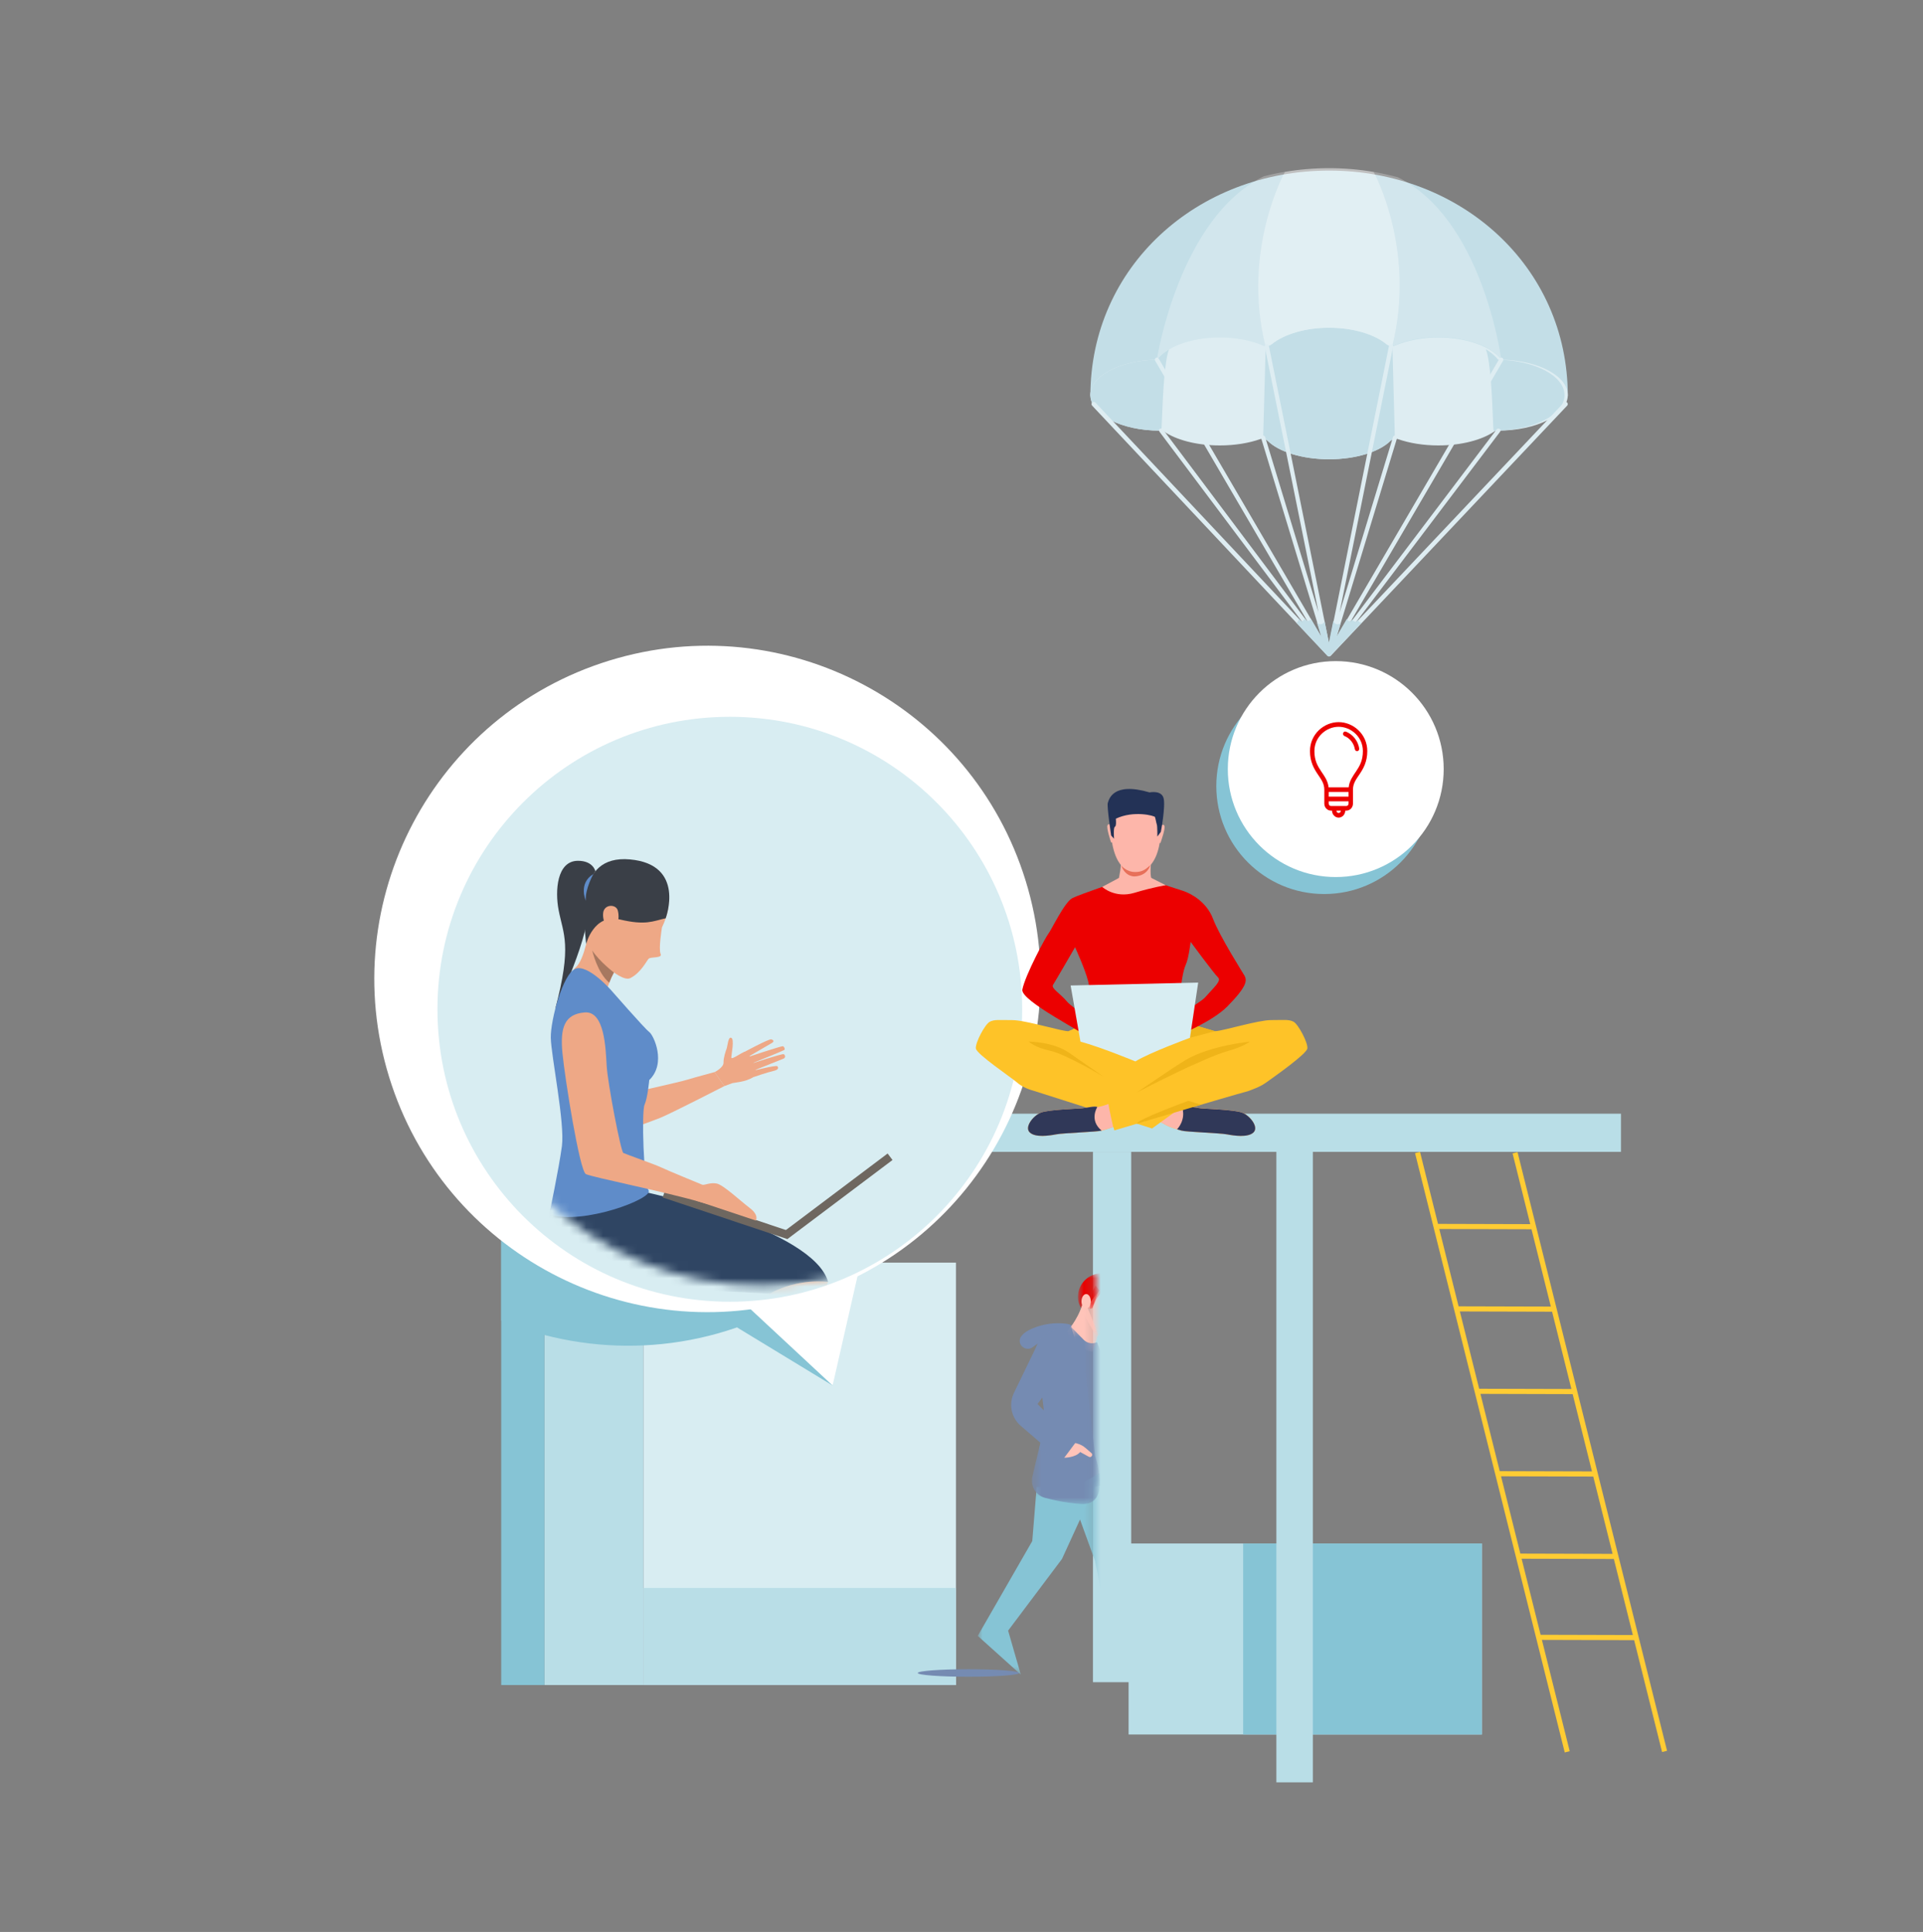 <svg width="228" height="229" xmlns="http://www.w3.org/2000/svg">

 <rect width="100%" height="100%" fill="#808080" stroke="none"/>

 <mask height="6" width="3" y="150" x="127" maskUnits="userSpaceOnUse" id="mask0">
  <path id="svg_1" fill="white" d="m127.813,150.941l2.016,0l0,4.24l-2.016,0l0,-4.24z" clip-rule="evenodd" fill-rule="evenodd"/>
 </mask>
 <mask height="8" width="4" y="153" x="126" maskUnits="userSpaceOnUse" id="mask1">
  <path id="svg_2" fill="white" d="m126.53,153.873l3.298,0l0,6.352l-3.298,0l0,-6.352z" clip-rule="evenodd" fill-rule="evenodd"/>
 </mask>
 <mask height="6" width="3" y="154" x="126" maskUnits="userSpaceOnUse" id="mask2">
  <path id="svg_3" fill="white" d="m126.53,154.699l1.857,0l0,4.81l-1.857,0l0,-4.81z" clip-rule="evenodd" fill-rule="evenodd"/>
 </mask>
 <mask height="7" width="2" y="152" x="128" maskUnits="userSpaceOnUse" id="mask3">
  <path id="svg_4" fill="white" d="m128.467,152.02l1.361,0l0,6.312l-1.361,0l0,-6.312z" clip-rule="evenodd" fill-rule="evenodd"/>
 </mask>
 <mask height="4" width="1" y="152" x="129" maskUnits="userSpaceOnUse" id="mask4">
  <path id="svg_5" fill="white" d="m129.202,152.379l0.625,0l0,2.801l-0.625,0l0,-2.801z" clip-rule="evenodd" fill-rule="evenodd"/>
 </mask>
 <mask height="20" width="4" y="157" x="126" maskUnits="userSpaceOnUse" id="mask5">
  <path id="svg_6" fill="white" d="m126.758,157.311l3.068,0l0,18.95l-3.068,0l0,-18.95z" clip-rule="evenodd" fill-rule="evenodd"/>
 </mask>
 <mask height="23" width="15" y="176" x="115" maskUnits="userSpaceOnUse" id="mask6">
  <path id="svg_7" fill="white" d="m115.927,176.225l13.899,0l0,22.267l-13.899,0l0,-22.267z" clip-rule="evenodd" fill-rule="evenodd"/>
 </mask>
 <mask height="25" width="4" y="173" x="126" maskUnits="userSpaceOnUse" id="mask7">
  <path id="svg_8" fill="white" d="m126.783,173.805l3.045,0l0,23.456l-3.045,0l0,-23.456z" clip-rule="evenodd" fill-rule="evenodd"/>
 </mask>
 <mask height="22" width="8" y="157" x="122" maskUnits="userSpaceOnUse" id="mask8">
  <path id="svg_9" fill="white" d="m122.343,157.047l7.485,0l0,21.231l-7.485,0l0,-21.231z" clip-rule="evenodd" fill-rule="evenodd"/>
 </mask>
 <mask height="5" width="6" y="169" x="123" maskUnits="userSpaceOnUse" id="mask9">
  <path id="svg_10" fill="white" d="m123.183,169.604l5.578,0l0,3.988l-5.578,0l0,-3.988z" clip-rule="evenodd" fill-rule="evenodd"/>
 </mask>
 <mask height="80" width="104" y="73" x="24" maskUnits="userSpaceOnUse" id="mask10">
  <path id="svg_11" fill="white" d="m64.01,141.543c-0.271,-0.271 -0.537,-0.546 -0.798,-0.823c-5.253,-5.587 -12.213,-9.233 -19.755,-10.603c-4.578,-0.832 -8.958,-3.018 -12.498,-6.559c-9.271,-9.273 -9.281,-24.229 -0.023,-33.515c4.084,-4.096 9.292,-6.386 14.632,-6.868c4.572,-0.413 8.867,-2.409 12.039,-5.729c0.041,-0.043 0.082,-0.085 0.123,-0.127c5.411,-5.523 14.164,-5.578 19.64,-0.12c0.032,0.031 0.063,0.063 0.093,0.094c1.463,1.486 3.574,2.134 5.62,1.737c11.665,-2.267 24.21,1.12 33.245,10.161c14.435,14.445 14.435,37.908 0,52.353c-14.448,14.457 -37.871,14.457 -52.319,0z" clip-rule="evenodd" fill-rule="evenodd"/>
 </mask>
 <g>
  <title>background</title>
  <rect fill="none" id="canvas_background" height="402" width="582" y="-1" x="-1"/>
 </g>
 <g>
  <title>Layer 1</title>
  <path id="svg_14" fill="#B9DEE7" d="m133.811,205.595l41.886,0l0,-22.642l-41.886,0l0,22.642z" clip-rule="evenodd" fill-rule="evenodd"/>
  <path id="svg_15" fill="#86C4D5" d="m147.395,205.595l28.302,0l0,-22.642l-28.302,0l0,22.642z" clip-rule="evenodd" fill-rule="evenodd"/>
  <path id="svg_16" fill="#B9DEE7" d="m53.081,136.533l139.108,0l0,-4.525l-139.108,0l0,4.525z" clip-rule="evenodd" fill-rule="evenodd"/>
  <path id="svg_17" fill="#D8EDF2" d="m76.281,199.731l37.06,0l0,-50.067l-37.06,0l0,50.067z" clip-rule="evenodd" fill-rule="evenodd"/>
  <path id="svg_18" fill="#B9DEE7" d="m76.281,199.731l37.06,0l0,-11.508l-37.06,0l0,11.508z" clip-rule="evenodd" fill-rule="evenodd"/>
  <path id="svg_19" fill="#B9DEE7" d="m129.584,199.395l4.536,0l0,-62.862l-4.536,0l0,62.862z" clip-rule="evenodd" fill-rule="evenodd"/>
  <path id="svg_20" fill="#B9DEE7" d="m64.545,199.732l11.737,0l0,-63.199l-11.737,0l0,63.199z" clip-rule="evenodd" fill-rule="evenodd"/>
  <path id="svg_21" fill="#86C4D5" d="m59.427,199.732l5.118,0l0,-63.199l-5.118,0l0,63.199z" clip-rule="evenodd" fill-rule="evenodd"/>
  <path id="svg_22" fill="#86C4D5" d="m112.292,131.339c-2.87,9.59 -9.366,18.102 -18.834,23.297c-10.891,5.978 -23.37,6.277 -34.031,1.893l0,-57.056l48.759,0c0.31,0.508 0.609,1.025 0.898,1.551c1.359,2.477 2.425,5.036 3.208,7.639c2.268,7.531 2.174,15.412 0,22.676z" clip-rule="evenodd" fill-rule="evenodd"/>
  <path id="svg_23" fill="#86C4D5" d="m98.717,164.227l0.39,-18.456l-16.164,8.869l15.774,9.587z" clip-rule="evenodd" fill-rule="evenodd"/>
  <path id="svg_24" fill="white" d="m46.137,127.661c6.42,20.842 28.52,32.533 49.361,26.113c20.841,-6.421 32.532,-28.521 26.112,-49.364c-6.421,-20.842 -28.52,-32.533 -49.361,-26.112c-20.841,6.421 -32.532,28.521 -26.112,49.363z" clip-rule="evenodd" fill-rule="evenodd"/>
  <path id="svg_25" fill="white" d="m98.718,164.227l4.101,-17.998l-17.619,5.428l13.518,12.57z" clip-rule="evenodd" fill-rule="evenodd"/>
  <path id="svg_26" fill="#D8EDF2" d="m121.194,119.63c0,19.145 -15.52,34.666 -34.665,34.666c-19.145,0 -34.664,-15.521 -34.664,-34.666c0,-19.146 15.52,-34.667 34.664,-34.667c19.145,0 34.665,15.521 34.665,34.667z" clip-rule="evenodd" fill-rule="evenodd"/>
  <path id="svg_27" fill="#B9DEE7" d="m151.332,211.265l4.324,0l0,-75.478l-4.324,0l0,75.478z" clip-rule="evenodd" fill-rule="evenodd"/>
  <path id="svg_28" fill="#758BB2" d="m108.815,198.303c0,-0.246 2.69,-0.446 6.01,-0.446c3.319,0 6.01,0.2 6.01,0.446c0,0.246 -2.691,0.446 -6.01,0.446c-3.32,0 -6.01,-0.2 -6.01,-0.446z" clip-rule="evenodd" fill-rule="evenodd"/>
  <path id="svg_29" fill="#758BB2" d="m126.733,159.789c-0.195,-0.529 -0.733,-0.875 -1.288,-0.977c-0.554,-0.103 -1.126,0 -1.672,0.139c-0.485,0.123 -0.91,0.412 -1.325,0.728c-0.77,0.583 -1.846,-0.217 -1.469,-1.105c0.02,-0.048 0.044,-0.092 0.07,-0.13c0.315,-0.458 0.821,-0.749 1.333,-0.969c1.265,-0.544 2.676,-0.743 4.042,-0.571c0.197,0.025 0.4,0.06 0.562,0.174c0.338,0.234 0.386,0.74 0.218,1.116c-0.167,0.376 -0.495,0.652 -0.813,0.914" clip-rule="evenodd" fill-rule="evenodd"/>
  <g id="svg_30" mask="url(#mask0)">
   <path id="svg_31" fill="#E90100" d="m133.313,153.298l-0.393,0.315l-1.866,-1.115l-1.021,1.398l-0.499,1.156l-1.293,0.129c-0.278,-0.438 -0.436,-0.959 -0.428,-1.516c0.022,-1.526 1.278,-2.745 2.804,-2.723c1.375,0.019 2.502,1.039 2.696,2.356z" clip-rule="evenodd" fill-rule="evenodd"/>
  </g>
  <g id="svg_32" mask="url(#mask1)">
   <path id="svg_33" fill="#FFC4B9" d="m130.211,158.171l-0.668,2.054c0,0 -0.973,-0.109 -1.828,-0.717c-0.518,-0.366 -0.993,-0.916 -1.185,-1.733c0,0 1.193,-1.168 1.773,-3.077c0.079,-0.262 0.148,-0.537 0.2,-0.825l1.708,4.298z" clip-rule="evenodd" fill-rule="evenodd"/>
  </g>
  <g id="svg_34" mask="url(#mask2)">
   <path id="svg_35" fill="#FFC4B9" d="m127.715,159.509c-0.517,-0.366 -0.992,-0.916 -1.185,-1.733c0,0 1.193,-1.168 1.773,-3.077c0,0 0.416,2.72 -0.588,4.81z" clip-rule="evenodd" fill-rule="evenodd"/>
  </g>
  <g id="svg_36" mask="url(#mask3)">
   <path id="svg_37" fill="#FFC4B9" d="m133.105,153.462l-0.018,0.255c-0.002,0.337 -0.066,0.672 -0.165,0.992l0,0.003c-0.11,0.351 -0.26,0.683 -0.417,0.973l-0.001,0.001c-0.282,0.523 -0.583,0.911 -0.686,1.038c0,0.001 -0.001,0.002 -0.001,0.002c-0.023,0.028 -0.036,0.043 -0.036,0.043l-0.118,0.248l-0.22,0.462c-0.073,0.153 -0.17,0.292 -0.289,0.411c-0.083,0.084 -0.177,0.159 -0.279,0.222c-0.121,0.073 -0.251,0.129 -0.386,0.166c-0.07,0.02 -0.142,0.034 -0.215,0.042c-0.038,0.005 -0.076,0.008 -0.114,0.01c-0.029,0.002 -0.059,0.002 -0.089,0.002l-0.139,-0.003l-1.374,-2.463l-0.091,-0.377l0.272,-0.373l0.167,-0.23l0.109,-0.148l0.316,-0.435l0.049,-0.067l0.001,-0.001l0.596,-0.818l0.021,-0.024l1.116,-1.373l1.972,1.428l0.019,0.014z" clip-rule="evenodd" fill-rule="evenodd"/>
  </g>
  <path id="svg_38" fill="#FFC4B9" d="m129.33,154.26c-0.006,0.478 -0.259,0.862 -0.565,0.858c-0.305,-0.004 -0.547,-0.396 -0.541,-0.874c0.007,-0.478 0.261,-0.862 0.566,-0.857c0.305,0.004 0.547,0.395 0.54,0.873z" clip-rule="evenodd" fill-rule="evenodd"/>
  <g id="svg_39" mask="url(#mask4)">
   <path id="svg_40" fill="#E90100" d="m129.332,154.26l-0.13,0.92l0.33,-0.129c0,0 0.518,-1.725 0.821,-2.097l-0.452,-0.575l-0.302,0.575l-0.267,1.306z" clip-rule="evenodd" fill-rule="evenodd"/>
  </g>
  <g id="svg_41" mask="url(#mask5)">
   <path id="svg_42" fill="#758BB2" d="m127.021,157.311l1.471,1.498c0.413,0.42 1.046,0.533 1.578,0.282l0.869,2.232l0.671,3.551l0.586,9.292c0,0 -0.718,2.418 -3.251,2.059c-2.533,-0.359 -2.174,-12.333 -2.164,-12.484c0.009,-0.151 0.24,-6.43 0.24,-6.43z" clip-rule="evenodd" fill-rule="evenodd"/>
  </g>
  <g id="svg_43" mask="url(#mask6)">
   <path id="svg_44" fill="#86C4D5" d="m122.916,176.225l-0.524,6.438l-6.465,11.24l5.103,4.589l-1.503,-5.212l6.385,-8.493l3.922,-8.562l-6.918,0z" clip-rule="evenodd" fill-rule="evenodd"/>
  </g>
  <g id="svg_45" mask="url(#mask7)">
   <path id="svg_46" fill="#86C4D5" d="m126.783,176.609l3.052,8.414l2.051,10.198l-0.426,2.04l7.399,0l0.055,-0.266l-4.307,-2.114l-2.721,-21.076l-5.103,2.804z" clip-rule="evenodd" fill-rule="evenodd"/>
  </g>
  <g id="svg_47" mask="url(#mask8)">
   <path id="svg_48" fill="#758BB2" d="m128.106,178.266c-1.739,-0.142 -3.169,-0.441 -4.21,-0.726c-1.099,-0.3 -1.761,-1.419 -1.495,-2.526l0.781,-3.253l0.517,-2.157l0.24,-0.998l-0.996,-8.229c-0.107,-0.884 0.32,-1.746 1.088,-2.197c0.84,-0.493 1.961,-1.042 2.913,-1.133l1.786,5.921l1.105,9.575c0,0 2.098,6.035 -1.729,5.723z" clip-rule="evenodd" fill-rule="evenodd"/>
  </g>
  <g id="svg_49" mask="url(#mask9)">
   <path id="svg_50" fill="#758BB2" d="m128.762,172.387c-0.796,1.303 -2.987,1.204 -2.987,1.204l0,-0.276l-2.592,-1.555l0.517,-2.156l1.808,1.947l0.713,1.209c0.648,-0.242 1.761,-1.039 1.761,-1.039l0.78,0.666z" clip-rule="evenodd" fill-rule="evenodd"/>
  </g>
  <path id="svg_51" fill="#758BB2" d="m125.232,160.801c-0.311,1.245 -1.129,2.112 -1.828,1.938c-0.699,-0.174 -1.013,-1.325 -0.702,-2.57c0.311,-1.244 1.13,-2.112 1.829,-1.938c0.698,0.175 1.013,1.325 0.701,2.57z" clip-rule="evenodd" fill-rule="evenodd"/>
  <path id="svg_52" fill="#FFC4B9" d="m126.182,172.787c0,0 1.339,0 1.887,-0.679l1.038,0.57c0.114,0.062 0.256,0.028 0.33,-0.078l0.016,-0.023c0.073,-0.106 0.055,-0.25 -0.042,-0.334l-0.705,-0.612c-0.276,-0.24 -0.602,-0.416 -0.954,-0.515l-0.533,-0.151l-1.305,1.473l0.268,0.349z" clip-rule="evenodd" fill-rule="evenodd"/>
  <path id="svg_53" fill="#758BB2" d="m123.004,159.355l-2.788,5.752c-0.646,1.333 -0.314,2.933 0.81,3.899l4.86,4.179l1.665,-2.229l-4.538,-4.532l1.928,-2.645l0.399,-3.593l-2.336,-0.831z" clip-rule="evenodd" fill-rule="evenodd"/>
  <g id="svg_54" mask="url(#mask10)">
   <path id="svg_55" fill="#3A3F47" d="m70.591,103.268c0,0 -0.26,-1.244 -2.07,-1.237c-2.514,0.014 -2.719,3.587 -2.295,5.807c0.56,2.944 1.626,4.147 -0.403,11.784c0,0 4.495,-9.441 3.791,-12.248c-0.519,-2.057 0.977,-4.106 0.977,-4.106z"/>
   <path id="svg_56" fill="#EEA886" d="m84.726,127.083c0,0 1.073,-0.54 1.059,-1.127c-0.014,-0.588 0.26,-1.38 0.355,-1.619c0.13,-0.328 0.178,-1.496 0.567,-1.319c0.389,0.178 0.014,1.934 0,2.316c-0.007,0.39 1.264,-0.656 1.646,-0.656c0.376,0.007 1.92,2.385 0.97,2.993c-0.956,0.608 -2.323,0.649 -2.514,0.724c-0.198,0.075 -0.922,0.341 -0.922,0.341l-1.161,-1.653z"/>
   <path id="svg_57" fill="#EEA886" d="m88.101,124.774c0,0 3.047,-1.653 3.341,-1.578c0.294,0.075 0.369,0.253 0.089,0.423c-0.28,0.164 -2.897,1.688 -2.897,1.688c0,0 3.928,-1.305 4.174,-1.298c0.143,0 0.314,0.348 0.178,0.451c-0.143,0.102 -3.955,1.632 -3.955,1.632c0,0 3.669,-1.209 3.88,-1.14c0.184,0.061 0.267,0.416 0,0.526c-0.266,0.109 -3.607,1.441 -3.607,1.441c0,0 2.726,-0.704 2.869,-0.533c0.089,0.103 0.246,0.396 -0.458,0.554c-0.71,0.157 -2.343,0.717 -2.343,0.717l-1.271,-2.883z"/>
   <path id="svg_58" fill="#EEA886" d="m75.51,129.385c0,0 4.987,-1.106 5.95,-1.4c1.107,-0.335 3.265,-0.909 3.265,-0.909l1.161,1.66c0,0 -6.435,3.3 -7.624,3.771c-1.107,0.437 -4.106,1.517 -4.106,1.517l1.353,-4.639z"/>
   <path id="svg_59" fill="#DE9673" d="m97.125,150.064c0,0 1.455,6.21 1.503,7.426c0.048,1.216 4.256,17.4 4.557,18.206c0.307,0.806 -1.578,1.489 -2.111,0.957c-0.533,-0.533 -4.7,-9.558 -5.657,-11.231c-0.95,-1.674 -3.286,-5.568 -3.416,-9.462c-0.123,-3.894 5.124,-5.896 5.124,-5.896z"/>
   <path id="svg_60" fill="#EEA886" d="m98.184,151.943c0,0 -2.268,5.964 -2.91,6.995c-0.642,1.032 -6.21,16.799 -6.408,17.639c-0.198,0.84 -2.131,0.28 -2.275,-0.458c-0.143,-0.737 1.441,-10.479 1.585,-12.399c0.15,-1.919 0.396,-6.456 2.466,-9.755c2.07,-3.307 7.542,-2.022 7.542,-2.022z"/>
   <path id="svg_61" fill="#2F4563" d="m76.876,141.382c0,0 19.552,4.297 21.307,10.561c0,0 -3.457,-0.512 -6.954,1.408c0,0 -9.113,-0.636 -18.24,-0.424c-1.134,0.027 -9.106,-2.268 -7.87,-8.977c1.25,-6.797 11.757,-2.568 11.757,-2.568z"/>
   <path id="svg_62" fill="#EEA987" d="m73.556,114.206c-0.287,0.274 -0.54,0.649 -0.765,1.066c-0.212,0.389 -0.403,0.813 -0.553,1.209c-0.335,0.861 -0.526,1.592 -0.526,1.592c0,0 -4.625,-2.446 -3.498,-3.361c1.127,-0.922 1.619,-4.536 1.619,-4.536c0,0 4.659,3.135 3.723,4.03z"/>
   <path id="svg_63" fill="#EEA886" d="m78.967,105.496c0,0 0.957,1.448 -0.485,4.441c0,0 -0.423,2.589 -0.157,3.128c0.26,0.547 -1.196,0.315 -1.435,0.588c-0.239,0.273 -0.929,1.674 -2.166,2.288c-1.236,0.615 -5.376,-3.429 -5.192,-5.007c0.178,-1.585 -1.401,-9.018 4.044,-7.822c5.445,1.195 5.39,2.384 5.39,2.384z"/>
   <path id="svg_64" fill="#3A3F47" d="m78.926,108.843c0,0 2.425,-6.374 -4.242,-6.975c-6.674,-0.601 -5.397,7.46 -5.192,10.035c0,0 0.909,-3.648 3.997,-2.917c3.088,0.731 3.914,0.198 5.438,-0.143z"/>
   <path id="svg_65" fill="#EEA886" d="m73.25,107.926c-0.198,-0.772 -1.605,-0.785 -1.735,0.274c-0.13,1.052 0.635,2.357 1.12,1.96c0.478,-0.389 0.902,-1.1 0.615,-2.234z"/>
   <path id="svg_66" fill="#A77860" d="m72.785,115.272c-0.212,0.389 -0.403,0.813 -0.553,1.209c-1.428,-1.202 -2.015,-3.819 -2.015,-3.819c0.902,1.353 2.569,2.61 2.569,2.61z"/>
   <path id="svg_67" fill="#5F8CC9" d="m72.388,117.293c0,0 4.078,4.666 4.591,5.035c0.519,0.369 2.07,3.696 0,5.691c0,0 -0.191,2.124 -0.56,2.937c-0.369,0.813 -0.109,9.182 0.485,10.145c0.594,0.963 -7.795,4.147 -11.784,2.856c0,0 1.134,-5.37 1.503,-8.102c0.369,-2.733 -1.278,-10.699 -1.319,-12.844c-0.034,-2.145 1.448,-7.583 2.903,-8.177c1.455,-0.601 4.181,2.459 4.181,2.459z"/>
   <path id="svg_68" fill="#6E6760" d="m78.569,141.94l14.788,4.931l0.305,-0.914l-14.788,-4.931l-0.305,0.914z"/>
   <path id="svg_69" fill="#6E6760" d="m93.362,146.868l12.458,-9.372l-0.58,-0.77l-12.457,9.373l0.579,0.769z"/>
   <path id="svg_70" fill="#EEA886" d="m89.63,144.674c0.123,-0.321 0.15,-0.841 -0.813,-1.551c-0.963,-0.717 -3.054,-2.685 -3.839,-2.835c-0.792,-0.15 -1.38,0.198 -1.701,0.15c-0.321,-0.048 -0.738,1.872 -0.738,1.872l7.091,2.364z"/>
   <path id="svg_71" fill="#EEA886" d="m83.278,140.433c0,0 -4.195,-1.722 -4.912,-2.07c-0.717,-0.342 -4.16,-1.551 -4.461,-1.701c-0.294,-0.151 -1.851,-8.226 -1.974,-10.323c-0.123,-2.09 -0.246,-6.531 -2.61,-6.333c-2.364,0.199 -2.931,1.749 -2.637,4.803c0.294,3.054 2.043,13.991 2.78,14.36c0.738,0.369 9.496,2.111 13.684,3.347c4.194,1.244 0.13,-2.083 0.13,-2.083z"/>
   <path id="svg_72" fill="#5F8CC9" d="m70.347,103.604c0,0 -0.997,1.803 -0.895,3.156c0,0 -0.922,-2.057 0.895,-3.156z"/>
  </g>
  <path id="svg_73" fill="#FEC328" d="m155.005,124.281c-0.096,0.667 -4.107,3.477 -4.898,4.04c-0.633,0.452 -1.186,0.657 -2.143,1.019c-2.178,0.572 -15.841,4.65 -15.841,4.65c-0.038,-0.139 -0.057,-0.258 -0.133,-0.415c-0.51,0.205 -1.034,0.334 -1.367,0.438c-0.51,0.158 -4.545,0.286 -5.374,0.444c-0.829,0.157 -2.482,0.414 -3.149,-0.224c-0.667,-0.634 0.415,-2.001 1.334,-2.354c0.924,-0.348 4.292,-0.448 4.897,-0.51c0.605,-0.061 1.401,-0.285 1.782,-0.157c0.119,0.038 0.653,-0.114 1.324,-0.347c-0.019,-0.248 -0.019,-0.405 -0.019,-0.405l3.588,-1.034l-0.663,-6.351c0,0 1.563,-5.883 7.799,-1.395c0,0 1.391,0.409 1.867,0.538c0.034,0.009 0.086,0.009 0.162,0.005c0.953,-0.072 5.041,-1.31 6.518,-1.31c1.591,0 2.1,-0.096 2.672,0.19c0.562,0.286 1.739,2.511 1.644,3.178z"/>
  <path id="svg_74" fill="#FEC328" d="m148.614,134.233c-0.667,0.633 -2.32,0.381 -3.149,0.224c-0.829,-0.158 -4.864,-0.286 -5.374,-0.443c-0.51,-0.158 -1.463,-0.382 -2.13,-0.825c-0.052,-0.038 -0.176,-0.09 -0.357,-0.157l-1.01,0.729l-14.039,-4.469c-0.843,-0.228 -1.51,-0.581 -1.953,-0.967c-0.734,-0.633 -4.802,-3.368 -4.898,-4.039c-0.095,-0.667 1.082,-2.892 1.653,-3.178c0.572,-0.286 1.082,-0.191 2.673,-0.191c1.591,0 6.198,1.43 6.679,1.306c0.219,-0.057 0.667,-0.286 1.091,-0.52c0.51,-0.276 0.986,-0.562 0.986,-0.562c6.827,-3.049 7.589,1.939 7.589,1.939l-0.405,6.155c0,0 0.567,0.281 1.31,0.634l3.383,0.957l-0.443,0.32c0.19,0.062 0.328,0.09 0.381,0.071c0.381,-0.129 1.176,0.095 1.781,0.157c0.605,0.062 3.974,0.162 4.898,0.51c0.919,0.348 2.001,1.715 1.334,2.349z"/>
  <path id="svg_75" fill="#FEC328" d="m127.801,121.695c0.471,0.034 3.654,1.877 4.406,2.316c-1.148,-0.601 -5.497,-1.796 -5.497,-1.796c0.214,-0.058 0.662,-0.286 1.091,-0.52z"/>
  <path id="svg_76" fill="#EFB419" d="m144.159,122.219c0,0 -5.484,1.329 -6.484,1.886c0.043,-0.033 2.887,-2.191 4.383,-2.482c0,0 1.467,0.462 1.944,0.591c0.033,0.009 0.085,0.009 0.157,0.005z"/>
  <path id="svg_77" fill="#FDB6AA" d="m148.615,134.234c-0.667,0.634 -2.32,0.381 -3.149,0.224c-0.828,-0.157 -4.864,-0.286 -5.373,-0.443c-0.148,-0.047 -0.329,-0.095 -0.534,-0.157c-0.5,-0.148 -1.124,-0.353 -1.601,-0.672c-0.052,-0.038 -0.176,-0.09 -0.357,-0.157l2.539,-1.834l0.072,-0.052c0.19,0.062 0.329,0.09 0.381,0.071c0.381,-0.129 1.177,0.095 1.782,0.157c0.605,0.062 3.973,0.162 4.897,0.51c0.929,0.353 2.01,1.72 1.343,2.353z"/>
  <path id="svg_78" fill="#303858" d="m148.616,134.234c-0.667,0.633 -2.32,0.381 -3.149,0.223c-0.829,-0.157 -4.864,-0.285 -5.374,-0.443c-0.148,-0.047 -0.329,-0.095 -0.534,-0.157c0,0 1.11,-1.1 0.586,-2.658l0.072,-0.053c0.19,0.062 0.329,0.091 0.381,0.072c0.381,-0.129 1.177,0.095 1.782,0.157c0.605,0.062 3.973,0.162 4.897,0.51c0.924,0.348 2.006,1.715 1.339,2.349z"/>
  <path id="svg_79" fill="#E55353" d="m129.193,123.1c0.01,0.019 0.005,0.028 -0.004,0.038c-0.062,0.047 -0.053,0.028 0.004,-0.038z"/>
  <path id="svg_80" fill="#EC0000" d="m147.564,115.664c-0.052,-0.105 -2.949,-4.664 -3.735,-6.741c-0.786,-2.077 -2.672,-3.03 -3.558,-3.325c-0.32,-0.105 -0.882,-0.291 -1.482,-0.481c-1.077,-0.348 -2.249,-0.724 -2.249,-0.724l-3.711,0c0,0 -1.286,0.428 -2.648,0.909c-1.258,0.444 -2.583,0.925 -3.03,1.149c-0.934,0.466 -2.501,3.792 -2.821,4.178c-0.319,0.381 -2.763,4.911 -3.115,6.655c-0.277,1.353 7.756,5.316 7.975,5.821c0.252,-0.281 1.424,-1.405 1.424,-1.405c0,0 -0.376,-0.233 -0.9,-0.581c2.148,0.1 7.408,-0.086 8.16,-0.048c0.153,0.01 0.315,0 0.486,-0.009c0.234,0.171 1.739,1.5 1.739,1.5c0,0 3.711,-1.538 5.417,-3.263c2.42,-2.458 2.315,-3.092 2.048,-3.635zm-21.09,3.016c-0.795,-0.953 -1.891,-1.53 -1.615,-1.954c0.277,-0.424 2.606,-4.449 2.606,-4.449c0,0 1.21,2.649 1.548,4.025c0.339,1.377 0.315,2.011 0.172,2.44c-0.129,0.385 -0.229,0.647 -0.348,1.791c-0.948,-0.653 -1.996,-1.415 -2.363,-1.853zm16.402,-0.453c-0.314,0.353 -1.543,1.139 -2.653,1.782c-0.086,-0.767 -0.21,-1.977 -0.224,-2.411c-0.019,-0.657 0.253,-2.544 0.596,-3.263c0.338,-0.719 0.571,-2.692 0.571,-2.692c0,0 2.811,3.816 3.254,4.216c0.438,0.401 -0.491,1.172 -1.544,2.368z"/>
  <path id="svg_81" fill="#FDB6AA" d="m135.133,94.193c0,0 2.901,0.457 2.458,4.997c-0.443,4.54 -3.001,4.169 -3.173,4.164c-0.171,-0.005 -2.572,0.081 -2.758,-5.46c0,0 -0.081,-4.097 3.473,-3.702z"/>
  <path id="svg_82" fill="#FDB6AA" d="m137.632,97.909c0,0 0.319,-0.338 0.434,0.005c0.114,0.343 -0.434,1.877 -0.453,1.948c0,0 -0.057,0.133 -0.133,0.062c-0.077,-0.076 0.152,-2.015 0.152,-2.015z"/>
  <path id="svg_83" fill="#FDB6AA" d="m131.736,97.851c0,0 -0.309,-0.343 -0.433,-0.005c-0.124,0.343 0.39,1.882 0.414,1.953c0,0 0.057,0.133 0.134,0.062c0.081,-0.071 -0.115,-2.01 -0.115,-2.01z"/>
  <path id="svg_84" fill="#233256" d="m137.635,98.604l-0.415,0.557c0,0 0.01,-1.22 -0.057,-1.41c-0.067,-0.191 -0.167,-0.772 -0.224,-0.91c-0.057,-0.138 -2.492,-0.819 -4.64,0.2c0,0 0.095,0.877 -0.11,0.953c-0.205,0.076 -0.104,1.425 -0.104,1.425l-0.343,-0.386c0,0 -0.524,-3.492 -0.396,-3.854c0.129,-0.362 0.538,-2.553 4.955,-1.253c0,0 1.376,-0.291 1.653,0.657c0.271,0.948 -0.319,4.021 -0.319,4.021z"/>
  <path id="svg_85" fill="#EFB419" d="m130.861,127.627c0,0 -4.44,-2.663 -6.379,-3.083c-1.834,-0.395 -2.501,-1.081 -2.501,-1.081c0,0 2.916,0 4.855,1.377c1.315,0.938 4.025,2.787 4.025,2.787z"/>
  <path id="svg_86" fill="#EFB419" d="m134.806,129.484c0,0 7.723,-4.054 10.876,-4.936c1.806,-0.505 2.501,-1.081 2.501,-1.081c0,0 -4.773,0.467 -7.679,2.215c-1.382,0.834 -5.698,3.802 -5.698,3.802z"/>
  <path id="svg_87" fill="#FDB6AA" d="m131.983,133.572c-0.51,0.205 -1.034,0.333 -1.367,0.438c-0.51,0.158 -4.545,0.286 -5.374,0.443c-0.829,0.158 -2.482,0.415 -3.149,-0.224c-0.667,-0.633 0.415,-2 1.334,-2.353c0.924,-0.348 4.292,-0.448 4.897,-0.51c0.605,-0.062 1.401,-0.286 1.782,-0.157c0.119,0.038 0.653,-0.114 1.324,-0.348c0.024,0.405 0.553,2.711 0.553,2.711z"/>
  <path id="svg_88" fill="#EFB419" d="m134.806,133.19l7.594,-2.248l-1.501,-0.458c-0.004,0 -6.069,2.197 -6.093,2.706z"/>
  <path id="svg_89" fill="#525252" d="m132.363,124.105c-0.009,-0.005 -0.062,-0.038 -0.162,-0.095c0.067,0.038 0.119,0.066 0.162,0.095z"/>
  <path id="svg_90" fill="#303858" d="m130.616,134.01c-0.51,0.158 -4.545,0.286 -5.374,0.443c-0.829,0.158 -2.482,0.415 -3.149,-0.224c-0.667,-0.633 0.415,-2 1.334,-2.353c0.924,-0.348 4.292,-0.448 4.897,-0.51c0.605,-0.062 1.401,-0.286 1.782,-0.157c0,0.005 -1.019,1.563 0.51,2.801z"/>
  <path id="svg_91" fill="#D8EDF2" d="m128.105,123.468l-1.167,-6.655l15.126,-0.348l-0.977,6.55c0,0 -4.83,1.768 -6.469,2.797c0.005,0 -4.135,-1.706 -6.513,-2.344z"/>
  <path id="svg_92" fill="#FDB6AA" d="m136.504,104.06c0,0 0.005,0.004 0,0c-0.181,-0.405 -0.019,-2.044 -0.019,-2.044c0,0 -3.692,-0.939 -3.587,-0.219c0.104,0.719 -0.234,2.267 -0.234,2.267l-1.982,1.063c0,0 1.496,1.396 3.821,0.7c2.32,-0.7 3.721,-0.896 3.721,-0.896l-1.72,-0.871z"/>
  <path id="svg_93" fill="#E7705A" d="m132.939,102.586c0,0 0.601,0.776 1.634,0.776c0.682,0 1.134,-0.157 1.811,-0.819c0,0 -0.262,1.224 -1.806,1.339c0,0 -1.124,0.133 -1.639,-1.296z"/>
  <path id="svg_94" fill="#FFCC33" d="m170.496,145.069l10.936,0.03l-2.094,-8.383l0.589,-0.147c5.909,23.652 11.818,47.303 17.727,70.955l-0.589,0.147l-3.313,-13.261l-10.936,-0.03l-12.32,-49.311zm15.616,62.503l-0.589,0.147l-17.748,-71.035l0.589,-0.147c5.916,23.678 11.832,47.357 17.748,71.035zm-3.45,-13.799l10.936,0.03l-2.252,-9.014l-10.936,-0.03l2.252,9.014zm-2.403,-9.621l10.937,0.03l-2.29,-9.164l-10.936,-0.029l2.289,9.163zm-2.443,-9.771l10.936,0.03l-2.289,-9.163l-10.936,-0.03l2.289,9.163zm-2.44,-9.771l10.936,0.03l-2.289,-9.163l-10.936,-0.03l2.289,9.163zm-2.44,-9.77l10.937,0.029l-2.29,-9.163l-10.936,-0.03l2.289,9.164z" clip-rule="evenodd" fill-rule="evenodd"/>
  <path id="svg_95" fill="#C3DEE7" d="m129.282,46.931c0,-15.332 12.671,-26.711 28.301,-26.711c15.631,0 28.302,11.378 28.302,26.711" clip-rule="evenodd" fill-rule="evenodd"/>
  <path id="svg_96" fill="#DEEDF2" d="m178.003,42.623c-1.201,-1.538 -4.091,-2.621 -7.466,-2.621c-1.943,0 -3.725,0.359 -5.117,0.957c-0.343,0.147 -0.739,0.08 -1.028,-0.157c-1.43,-1.175 -3.945,-1.955 -6.809,-1.955c-2.863,0 -5.378,0.78 -6.809,1.955c-0.288,0.237 -0.684,0.305 -1.027,0.157c-1.392,-0.598 -3.175,-0.957 -5.117,-0.957c-3.376,0 -6.265,1.084 -7.466,2.621c-4.384,0.095 -7.882,1.942 -7.882,4.207c0,2.326 3.687,4.212 8.235,4.212c0.055,0 0.11,-0.001 0.165,-0.001c0.106,-0.002 0.209,0.032 0.297,0.092c1.453,1.006 3.889,1.666 6.651,1.666c1.783,0 3.431,-0.276 4.766,-0.742c0.325,-0.113 0.682,-0.026 0.928,0.216c1.304,1.28 4.064,2.164 7.259,2.164c3.196,0 5.956,-0.884 7.26,-2.164c0.246,-0.241 0.603,-0.329 0.928,-0.216c1.335,0.466 2.983,0.742 4.766,0.742c2.762,0 5.198,-0.66 6.651,-1.666c0.088,-0.061 0.191,-0.094 0.297,-0.092c0.055,0.001 0.11,0.001 0.165,0.001c4.548,0 8.235,-1.886 8.235,-4.212c0,-2.266 -3.498,-4.112 -7.882,-4.207z" clip-rule="evenodd" fill-rule="evenodd"/>
  <path id="svg_97" fill="#C3DEE7" d="m165.094,41.032l0.293,10.982c-0.201,0.022 -0.394,0.111 -0.544,0.259c-1.304,1.28 -4.064,2.164 -7.26,2.164c-3.195,0 -5.955,-0.884 -7.259,-2.164c-0.155,-0.152 -0.354,-0.243 -0.561,-0.261l0.302,-10.98c0.253,0.016 0.507,-0.065 0.709,-0.231c1.431,-1.175 3.946,-1.955 6.809,-1.955c2.864,0 5.379,0.78 6.809,1.955c0.201,0.165 0.452,0.245 0.702,0.231zm-27.931,1.595c-4.384,0.095 -7.882,1.942 -7.882,4.207c0,2.326 3.687,4.212 8.235,4.212c0.055,0 0.11,-0.001 0.165,-0.002c0.03,-0 0.054,-0.608 0.092,-1.524c0.095,-2.343 0.274,-6.707 0.831,-8.104c0.02,-0.049 -0.983,0.583 -1.441,1.21zm40.451,0c4.384,0.095 7.881,1.942 7.881,4.207c0,2.326 -3.686,4.212 -8.234,4.212c-0.056,0 -0.11,-0.001 -0.165,-0.002c-0.03,-0 -0.055,-0.608 -0.092,-1.524c-0.096,-2.343 -0.274,-6.707 -0.831,-8.104c-0.02,-0.049 0.983,0.583 1.441,1.21z" clip-rule="evenodd" fill-rule="evenodd"/>
  <path id="svg_98" fill-opacity="0.25" fill="white" d="m149.747,40.959c-1.392,-0.598 -3.174,-0.957 -5.117,-0.957c-3.375,0 -6.265,1.084 -7.466,2.622c0.047,-0.31 2.666,-16.782 12.657,-21.718c0.862,-0.229 1.645,-0.39 2.516,-0.537c0,0 -5.124,9.205 -2.272,20.663c-0.108,-0.007 -0.215,-0.029 -0.318,-0.074zm15.664,-0.035c1.392,-0.598 3.174,-0.957 5.117,-0.957c3.375,0 6.264,1.083 7.465,2.621c0,-0.005 -0.002,-0.015 -0.004,-0.028c-0.118,-0.818 -2.417,-16.694 -12.244,-21.548c-0.862,-0.229 -1.993,-0.487 -2.864,-0.633c0,0 5.064,9.162 2.211,20.62c0.108,-0.007 0.216,-0.029 0.319,-0.074z" clip-rule="evenodd" fill-rule="evenodd"/>
  <path id="svg_99" fill-opacity="0.5" fill="white" d="m165.089,41c2.838,-11.4 -2.159,-20.525 -2.21,-20.618c-1.716,-0.294 -3.486,-0.448 -5.296,-0.448c-1.793,0 -3.547,0.151 -5.247,0.44c-0.048,0.087 -5.123,9.259 -2.289,20.66c0,0 0.388,0.045 0.727,-0.229c1.44,-1.163 3.945,-1.956 6.809,-1.956c2.864,0 5.379,0.78 6.809,1.956c0.2,0.165 0.452,0.245 0.702,0.231" clip-rule="evenodd" fill-rule="evenodd"/>
  <path id="svg_100" fill="#DEEDF2" d="m150.442,40.983l-0.105,-0.157c-0.163,-0.067 -0.178,-0.057 -0.22,-0.029c-0.014,0.009 -0.03,0.02 -0.055,0.03l-0.068,0.069c-0.037,0.089 -0.037,0.09 -0.037,0.186l6.368,31.49l-6.323,-20.776c-0.033,-0.079 -0.089,-0.133 -0.165,-0.165c-0.215,-0.043 -0.372,-0.01 -0.309,0.309l7.201,23.66l-19.35,-33.101c-0.064,-0.072 -0.065,-0.072 -0.151,-0.115l-0.096,-0.006l-0.164,0.096c-0.066,0.136 -0.042,0.202 -0.021,0.26l0.005,0.014l18.252,31.222l-17.324,-23.078c-0.045,-0.049 -0.1,-0.081 -0.163,-0.097c-0.234,-0.01 -0.406,0.108 -0.233,0.394l17.129,22.819l-24.738,-26.292c-0.101,-0.107 -0.269,-0.112 -0.376,-0.012c-0.107,0.101 -0.112,0.269 -0.011,0.376l27.879,29.63c0.009,0.013 0.02,0.024 0.032,0.035c0.051,0.049 0.117,0.073 0.182,0.073l0.005,0c0.064,-0.001 0.129,-0.024 0.18,-0.072c0.011,-0.011 0.022,-0.022 0.031,-0.034l28.014,-29.631c0.101,-0.107 0.096,-0.275 -0.011,-0.376c-0.107,-0.101 -0.275,-0.096 -0.376,0.011l-24.81,26.242l17.233,-22.766c0.102,-0.167 0.147,-0.285 -0.135,-0.389c-0.108,-0.017 -0.194,0.019 -0.26,0.09l-17.556,23.194l18.32,-31.339l0.026,-0.188l-0.114,-0.151c-0.101,-0.035 -0.188,-0.026 -0.188,-0.026c-0.086,0.042 -0.087,0.043 -0.151,0.115l-19.354,33.107l7.203,-23.666c0.04,-0.203 0.01,-0.274 -0.212,-0.318c-0.137,-0 -0.217,0.067 -0.262,0.174l-6.334,20.811l6.344,-31.528c0,-0.152 -0.075,-0.242 -0.194,-0.291c-0.107,-0 -0.186,0.036 -0.186,0.036l-0.106,0.157l-7.105,35.315l-7.141,-35.313z" clip-rule="evenodd" fill-rule="evenodd"/>
  <path id="svg_101" fill="#C3DEE7" d="m161.359,73.795c-0.17,0 -0.31,-0.137 -0.336,-0.315l-0.32,0.339l0.104,-0.137c0.01,-0.014 0.016,-0.028 0.023,-0.043c-0.046,0.026 -0.098,0.042 -0.154,0.042c-0.157,0 -0.288,-0.117 -0.328,-0.275l-0.303,0.401l0.088,-0.151c0.012,-0.021 0.021,-0.042 0.027,-0.063c-0.044,0.024 -0.092,0.039 -0.144,0.039c-0.155,0 -0.284,-0.121 -0.312,-0.282c-0.011,0.012 -0.022,0.024 -0.03,0.038l-1.199,2.051l0.485,-1.593c0,-0.001 0,-0.002 0,-0.002c-0.095,0.099 -0.223,0.16 -0.365,0.16c-0.242,0 -0.444,-0.178 -0.508,-0.42c-0.004,0.013 -0.009,0.025 -0.012,0.038l-0.515,2.563l-0.51,-2.522c-0.084,0.201 -0.268,0.34 -0.483,0.34c-0.171,0 -0.321,-0.09 -0.419,-0.227c0.004,0.022 0.005,0.044 0.012,0.066l0.486,1.596l-1.2,-2.051c-0.008,-0.014 -0.019,-0.026 -0.029,-0.038c-0.04,0.142 -0.16,0.246 -0.303,0.246c-0.059,0 -0.113,-0.019 -0.16,-0.049c0.004,0.037 0.013,0.074 0.033,0.109l0.01,0.016l-0.233,-0.31c-0.028,-0.037 -0.065,-0.064 -0.106,-0.083c0.001,0.009 0.003,0.019 0.003,0.028c0,0.165 -0.123,0.299 -0.274,0.299c-0.032,0 -0.063,-0.007 -0.092,-0.018c0.009,0.032 0.021,0.064 0.043,0.093l0.136,0.181l-0.492,-0.523c-0.005,-0.005 -0.01,-0.009 -0.015,-0.013c0.007,0.031 0.012,0.062 0.012,0.096c0,0.192 -0.132,0.348 -0.302,0.369l3.689,3.921c0.001,0.001 0.002,0.001 0.003,0.002c0.001,0.002 0.003,0.003 0.004,0.005c0.001,0.001 0.002,0.002 0.003,0.003c0.001,0.001 0.001,0.001 0.002,0.002c0,0.001 0.001,0.001 0.002,0.002c0.002,0.002 0.004,0.004 0.007,0.006c0.001,0.001 0.002,0.003 0.004,0.004c0,0.001 0.001,0.001 0.001,0.002c0.002,0.001 0.003,0.002 0.005,0.003c0.001,0.001 0.002,0.002 0.003,0.003c0,0 0.001,0.001 0.002,0.001c0.001,0.001 0.002,0.002 0.004,0.003c0.001,0.001 0.002,0.002 0.004,0.003c0.001,0.001 0.003,0.002 0.005,0.003c0.003,0.002 0.005,0.003 0.008,0.005c0.001,0.001 0.002,0.002 0.003,0.003c0.001,0 0.001,0 0.002,0.001c0,0 0.001,0.001 0.001,0.001c0.001,0 0.001,0 0.001,0.001c0.001,0 0.001,0 0.002,0c0.002,0.001 0.004,0.002 0.007,0.003c0.003,0.002 0.007,0.004 0.01,0.005c0.002,0.001 0.003,0.002 0.005,0.003c0.002,0.001 0.004,0.002 0.006,0.003c0.003,0.001 0.005,0.002 0.007,0.003c0.003,0.001 0.005,0.002 0.008,0.003c0.001,0 0.001,0.001 0.002,0.001c0.001,0 0.002,0 0.003,0.001c0.001,0 0.002,0.001 0.003,0.001c0.001,0 0.003,0 0.004,0.001c0.002,0.001 0.004,0.002 0.006,0.002c0.001,0 0.002,0 0.003,0.001c0.003,0.001 0.005,0.001 0.007,0.002c0.002,0 0.003,0.001 0.005,0.001l0,0c0,0 0.001,0 0.002,0c0.001,0 0.002,0 0.003,0.001c0.015,0.003 0.03,0.004 0.046,0.004c0,0 0.001,0 0.001,0l0.002,-0c0.016,-0 0.031,-0.002 0.046,-0.004c0.001,-0 0.002,-0.001 0.003,-0.001c0.002,-0 0.004,-0.001 0.006,-0.001c0.002,-0.001 0.005,-0.001 0.007,-0.002c0.001,-0 0.003,-0 0.004,-0.001c0.002,-0.001 0.004,-0.002 0.006,-0.002c0.001,-0 0.002,-0 0.004,-0.001c0.001,-0 0.001,-0.001 0.002,-0.001c0.001,-0 0.002,-0 0.003,-0c0.001,-0 0.002,-0.001 0.003,-0.001c0.002,-0.001 0.004,-0.002 0.007,-0.002c0.002,-0.001 0.005,-0.002 0.007,-0.003c0.001,-0.001 0.003,-0.001 0.004,-0.001c0.002,-0.001 0.005,-0.003 0.007,-0.004c0.004,-0.002 0.007,-0.003 0.011,-0.005c0.002,-0.001 0.005,-0.002 0.007,-0.004c0.001,-0.001 0.002,-0.001 0.003,-0.002c0,-0 0,-0 0.001,-0.001c0,-0 0.001,-0.001 0.002,-0.001c0.001,-0.001 0.001,-0.002 0.003,-0.002c0.002,-0.002 0.005,-0.003 0.008,-0.005c0.001,-0.001 0.003,-0.002 0.005,-0.003c0.001,-0.001 0.001,-0.001 0.002,-0.002c0,-0.001 0.001,-0.001 0.002,-0.002c0.001,-0.001 0.002,-0.002 0.003,-0.003c0.001,-0 0.002,-0.001 0.002,-0.001c0.002,-0.001 0.002,-0.002 0.004,-0.003c0.001,-0.001 0.002,-0.002 0.004,-0.003c0,-0.001 0.001,-0.001 0.001,-0.002c0.002,-0.001 0.003,-0.003 0.005,-0.004c0.002,-0.002 0.004,-0.004 0.007,-0.006c0,-0.001 0.001,-0.001 0.002,-0.002c0,-0.001 0,-0.001 0.001,-0.002c0.001,-0.001 0.002,-0.002 0.003,-0.003c0.002,-0.001 0.003,-0.003 0.005,-0.005c0.001,-0.001 0.001,-0.001 0.001,-0.001l3.729,-3.943c-0.038,0.016 -0.079,0.026 -0.123,0.026z" clip-rule="evenodd" fill-rule="evenodd"/>
  <path id="svg_102" fill="#86C4D5" d="m144.211,93.173c0,7.068 5.729,12.798 12.797,12.798c7.069,0 12.798,-5.73 12.798,-12.798c0,-7.068 -5.729,-12.798 -12.798,-12.798c-7.068,0 -12.797,5.73 -12.797,12.798z" clip-rule="evenodd" fill-rule="evenodd"/>
  <path id="svg_103" fill="white" d="m145.575,91.161c0,7.068 5.73,12.798 12.798,12.798c7.068,0 12.798,-5.73 12.798,-12.798c0,-7.068 -5.73,-12.798 -12.798,-12.798c-7.068,0 -12.798,5.73 -12.798,12.798z" clip-rule="evenodd" fill-rule="evenodd"/>
  <path id="svg_104" fill="#EC0000" d="m158.715,85.594c1.729,0 3.397,1.42 3.397,3.43c0,1.268 -0.467,2.073 -0.898,2.718c-0.432,0.645 -0.8,1.119 -0.8,1.859l0,1.657c0,0.469 -0.368,0.828 -0.784,0.828l-0.131,0c0,0.454 -0.354,0.828 -0.784,0.828c-0.429,0 -0.783,-0.374 -0.783,-0.828l-0.131,0c-0.416,0 -0.784,-0.36 -0.784,-0.828l0,-1.657c0,-0.741 -0.369,-1.214 -0.8,-1.859c-0.431,-0.645 -0.898,-1.45 -0.898,-2.718c0,-2.01 1.668,-3.43 3.396,-3.43zm0,0.552c-1.457,0 -2.873,1.192 -2.873,2.878c0,1.13 0.382,1.774 0.8,2.399c0.375,0.561 0.799,1.117 0.881,1.903l2.384,0c0.083,-0.786 0.507,-1.341 0.882,-1.903c0.418,-0.625 0.8,-1.269 0.8,-2.399c0,-1.685 -1.416,-2.878 -2.874,-2.878zm0.768,0.565c0.036,0 0.072,0.005 0.11,0.017c0.807,0.322 1.409,1.071 1.563,1.989c0.025,0.142 -0.077,0.293 -0.212,0.319c-0.134,0.026 -0.277,-0.078 -0.302,-0.22c-0.122,-0.725 -0.6,-1.321 -1.237,-1.575c-0.113,-0.045 -0.188,-0.18 -0.167,-0.306c0.043,-0.166 0.137,-0.225 0.245,-0.224zm0.408,7.166l-2.351,0l0,0.552l2.351,0l0,-0.552zm0,1.105l-2.351,0l0,0.276c0,0.166 0.126,0.276 0.261,0.276l1.829,0c0.135,0 0.261,-0.11 0.261,-0.276l0,-0.276zm-0.914,1.105l-0.523,0c0,0.158 0.112,0.276 0.261,0.276c0.15,0 0.262,-0.118 0.262,-0.276z"/>
 </g>
</svg>